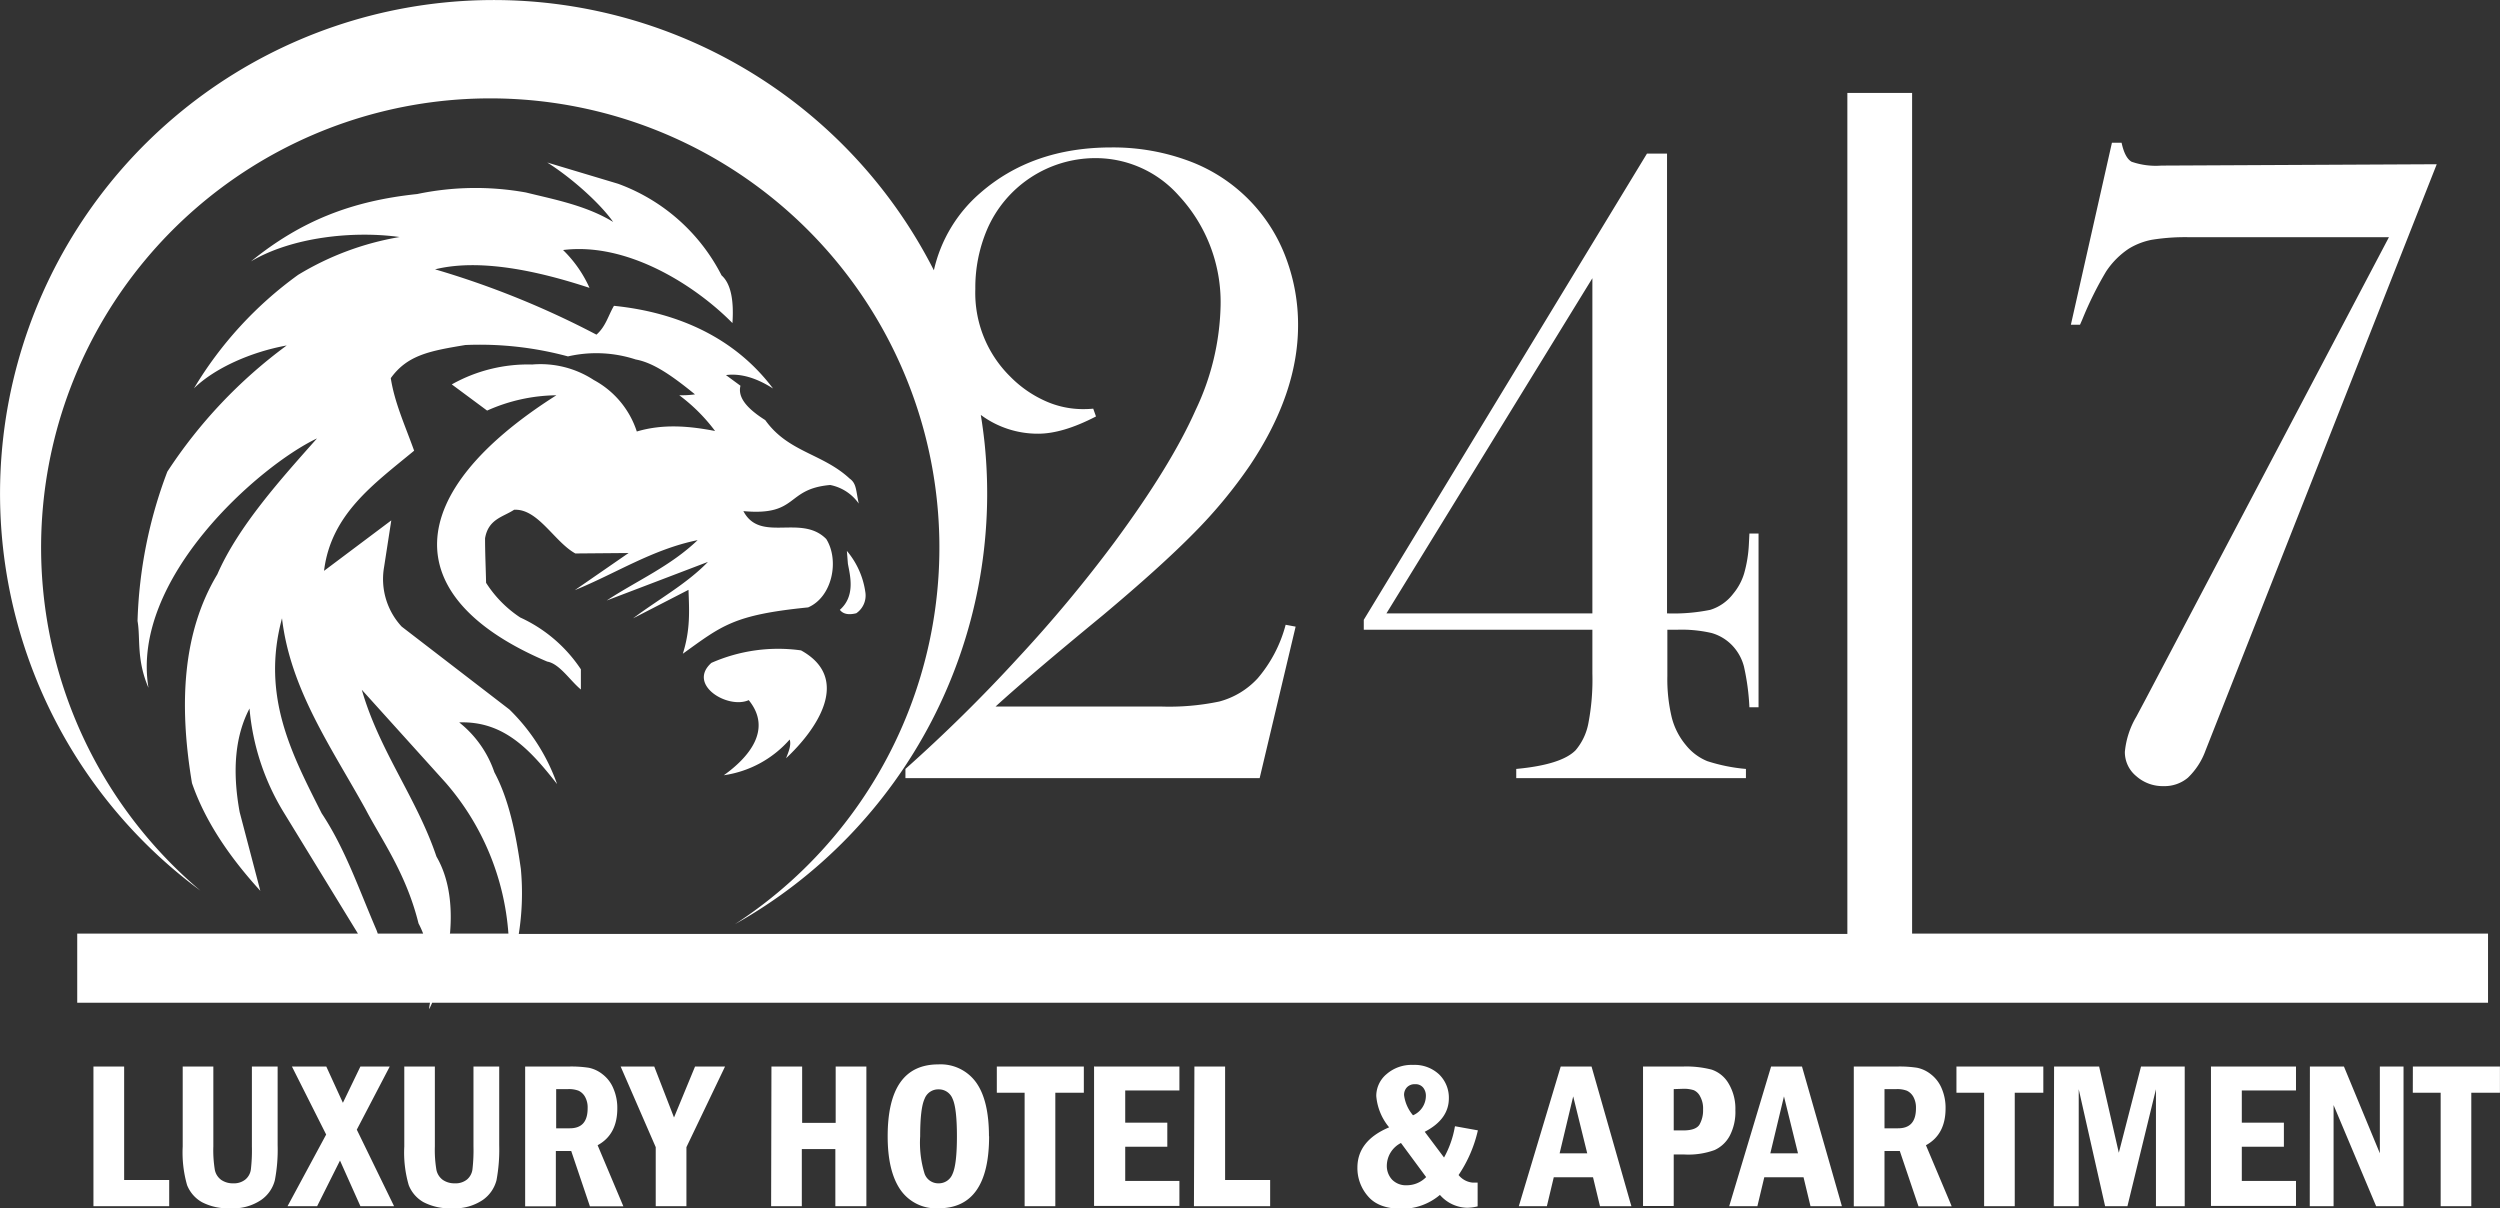 <?xml version="1.0" encoding="UTF-8"?> <svg xmlns="http://www.w3.org/2000/svg" viewBox="0 0 388.46 187.75"><rect x="0" y="0" width="388.46" height="187.75" fill="#333333" stroke="none"/><defs><style>.cls-1,.cls-2{fill:#fff;}.cls-1{fill-rule:evenodd;}</style></defs><g id="Layer_2" data-name="Layer 2"><g id="Layer_1-2" data-name="Layer 1"><path class="cls-1" d="M112.47,120.46c3.85-2.75,7.6-7.09,3.87-11.67-3.26,1.45-9.6-2.4-5.8-5.79a25.71,25.71,0,0,1,13.93-1.94c8,4.43,2.3,12.45-2.33,16.76.36-.91.86-2.07.56-2.91a16.77,16.77,0,0,1-10.23,5.55ZM68.85.41A76.71,76.71,0,0,1,145.11,42,22.33,22.33,0,0,1,152.3,30q8.1-7.08,20.35-7.09A33.73,33.73,0,0,1,185,25.11a25.55,25.55,0,0,1,14.86,15.07,29.43,29.43,0,0,1,1.84,10.35c0,7.09-2.5,14.32-7.46,21.75a74.7,74.7,0,0,1-8.71,10.53Q180.43,88,171.37,95.6q-11.66,9.59-16.67,14.18h25.59a38.14,38.14,0,0,0,9.15-.77,12.42,12.42,0,0,0,6-3.63,21,21,0,0,0,4.33-8.3l1.55.29-5.59,23.54H140.69v-1.43a240.65,240.65,0,0,0,17.47-17.22,214.75,214.75,0,0,0,15-18q8.79-11.91,12.63-20.57a39.53,39.53,0,0,0,3.87-16.16,24.32,24.32,0,0,0-6.51-17.15,17.25,17.25,0,0,0-13-5.81,18.34,18.34,0,0,0-16.76,11.06,23.06,23.06,0,0,0-1.84,9.29A18.24,18.24,0,0,0,157,58.54a17.78,17.78,0,0,0,5.34,3.73,14.26,14.26,0,0,0,5.83,1.3c.39,0,1,0,1.7-.07l.43,1.21c-3.46,1.79-6.43,2.68-9,2.68a14.83,14.83,0,0,1-8.9-2.92c.24,1.45.43,2.91.59,4.38A76.72,76.72,0,0,1,114.2,143.6a69.79,69.79,0,1,0-83.06-5.21A76.69,76.69,0,0,1,68.85.41ZM12,145.07H55.62L44,126.09a37.05,37.05,0,0,1-5.23-16c-2.14,4.08-2.76,9.37-1.53,16.1l3.21,12.23c-4.89-5.36-8.61-10.91-10.62-16.74-2.06-12.34-1.45-23.46,3.94-32.44,3.27-7.52,10.06-15,15.49-21.12-8.89,4.21-29,21.76-26.19,38.75-1.91-4.43-1.22-7.78-1.7-10.38A71.06,71.06,0,0,1,26,73.29,75.82,75.82,0,0,1,44.55,53.68c-5.53,1-11.18,3.51-14.41,6.66A59.32,59.32,0,0,1,46.32,42.71a44.69,44.69,0,0,1,15.77-5.88c-7.18-1-16.73,0-23.1,3.79,7.77-6.31,15.65-9.4,25.84-10.47a44.14,44.14,0,0,1,16.9-.24c4.22,1.05,9.36,2,13.55,4.58-2-2.84-6.35-6.78-10.25-9.24l11,3.3a29.34,29.34,0,0,1,16.09,14.24q2.07,1.83,1.69,7.41c-5.57-5.66-16.16-12.62-26.32-11.35a19.14,19.14,0,0,1,4.11,5.88c-8-2.63-17-4.6-24-2.88A136.93,136.93,0,0,1,92.68,52c1.47-1.3,1.84-3,2.72-4.48,9.87,1,18.76,4.92,24.72,12.85-2.64-1.69-5.08-2.38-7.32-2.09l2.26,1.66c-.49,1.89,1.18,3.65,3.85,5.34,3.56,5,8.9,5.17,13.12,9.09,1.08.77.95,1.83,1.41,3.88A7.09,7.09,0,0,0,129,75.36c-7,.61-4.87,4.85-13.49,4.06,2.62,5,9,.39,12.88,4.34,2.07,3.32.93,9-2.82,10.62-11.6,1.16-13.37,2.82-19.47,7.2,1.18-3.74,1-6.64.88-9.93l-8.61,4.43c3.88-2.93,8.29-5.31,11.63-8.77l-15.73,6C99,90.2,104.15,88,108.4,83.93c-7,1.42-12.72,5.18-19.08,7.77l8.35-5.77L89.4,86c-3.27-1.81-5.81-7-9.52-6.79-1.68,1.12-4,1.42-4.51,4.43,0,2.31.11,4.61.16,6.92a18.11,18.11,0,0,0,5.31,5.39A22.56,22.56,0,0,1,90.26,104v3.14c-1.74-1.45-3.31-4-5.23-4.34-23.39-9.92-22.7-26.09,1.42-41.38A26.89,26.89,0,0,0,75.69,63.8L70.2,59.73a24.16,24.16,0,0,1,12.49-3.09,15.11,15.11,0,0,1,9.58,2.41,14,14,0,0,1,6.68,8c4.06-1.21,8.14-.86,12.16-.08a27.05,27.05,0,0,0-5.56-5.55c.7,0,1.4,0,2.44-.14-3.75-3.06-6.56-4.94-9.2-5.42a19.71,19.71,0,0,0-10.54-.48,52.46,52.46,0,0,0-15.94-1.77c-5.48.91-9,1.54-11.59,5.15.6,3.8,2.11,7.07,3.63,11.27-6.26,5.18-12.92,9.85-14,18.67L60.8,80.86l-1.12,7.25a10.88,10.88,0,0,0,2.73,9.25l16.74,12.88a30.22,30.22,0,0,1,7.41,11.59c-4.11-5.23-8.2-9.83-15.21-9.58A16.78,16.78,0,0,1,76.82,120c2.22,4.13,3.32,9.39,4.11,15a40.51,40.51,0,0,1-.32,10.12H287.05V14.44h10.06V145.07H386.6v10.74H67.15c-.15.35-.31.7-.47,1,0-.35.09-.69.13-1H12V145.07Zm46.66,0h7.09a14.28,14.28,0,0,0-.72-1.59c-1.93-7.79-5.75-13-8.21-17.71-5.28-9.56-11.71-18.63-13-29.7-3.28,12.13,1.56,21.16,6.16,30.3,3.66,5.52,5.72,11.64,8.54,18.19l.18.51Zm11.21,0H79a40.11,40.11,0,0,0-9.78-23.48l-13-14.41c2.7,9.45,8.54,16.83,11.6,25.92,2,3.43,2.48,7.71,2.1,12ZM378.63,25.52,344.13,113l-1.43,3.63a11.06,11.06,0,0,1-2.73,4.21,5.63,5.63,0,0,1-3.78,1.31,6.19,6.19,0,0,1-4.25-1.55,4.82,4.82,0,0,1-1.77-3.77,13.11,13.11,0,0,1,1.77-5.45l1.47-2.76L371.2,36.86H340.28a32.8,32.8,0,0,0-5.88.39,10.72,10.72,0,0,0-3.6,1.38,12.52,12.52,0,0,0-3.56,3.58,54.9,54.9,0,0,0-3.67,7.4l-.37.85h-1.42l6.38-28.28h1.5c.34,1.57.85,2.54,1.55,2.95a11.45,11.45,0,0,0,4.62.6l42.8-.21ZM247.43,97.85H211.91V96.31l44-72.44h3.12V95.31a28.68,28.68,0,0,0,6.72-.55,7.14,7.14,0,0,0,3.56-2.5A9,9,0,0,0,271,89.14a20,20,0,0,0,.75-4.62l.08-1.62h1.42v27h-1.42a36.31,36.31,0,0,0-.85-6.34,7.45,7.45,0,0,0-1.84-3.29,7.15,7.15,0,0,0-3.19-1.91,20.69,20.69,0,0,0-5.33-.51h-1.54v7.24a25.42,25.42,0,0,0,.7,6.46,10.86,10.86,0,0,0,2.2,4.25,8.23,8.23,0,0,0,3.31,2.47,26.89,26.89,0,0,0,6,1.21v1.43H235.6v-1.43q7-.65,9.22-2.9a9.05,9.05,0,0,0,2-4.26,35.88,35.88,0,0,0,.61-7.67v-6.8Zm0-2.54V43.23l-32,52.08ZM131.75,87.59c.33,1.83,1.21,5-1.25,7.17.47.61,1.27.85,2.55.53A3.34,3.34,0,0,0,134.46,92a12.66,12.66,0,0,0-2.87-6.4l.16,2Z"></path><path class="cls-2" d="M14.52,165.72h4.77v17.63h7v4.07H14.52Zm13.86,0h4.77v12.4a18.9,18.9,0,0,0,.23,3.65,2.53,2.53,0,0,0,1,1.57,3.16,3.16,0,0,0,1.85.53,2.82,2.82,0,0,0,1.89-.59,2.44,2.44,0,0,0,.86-1.56,25.79,25.79,0,0,0,.16-3.6v-12.4h4v12.21a25.19,25.19,0,0,1-.43,5.45,5.32,5.32,0,0,1-2.14,3.08,7.76,7.76,0,0,1-4.74,1.29,8.84,8.84,0,0,1-4.45-.95,5.28,5.28,0,0,1-2.31-2.65,18.42,18.42,0,0,1-.68-6v-12.4Zm17,0h5.32l2.58,5.64L56,165.72h4.56l-5.12,9.81,5.79,11.89H56l-3.17-7.09-3.55,7.09H44.68l6-11.13-5.32-10.57Zm17.42,0h4.77v12.4a18.68,18.68,0,0,0,.24,3.65,2.56,2.56,0,0,0,1,1.57,3.18,3.18,0,0,0,1.85.53,2.83,2.83,0,0,0,1.9-.59,2.47,2.47,0,0,0,.85-1.56,25.79,25.79,0,0,0,.16-3.6v-12.4h4v12.21a26,26,0,0,1-.42,5.45,5.37,5.37,0,0,1-2.14,3.08,7.79,7.79,0,0,1-4.75,1.29,8.84,8.84,0,0,1-4.45-.95,5.22,5.22,0,0,1-2.3-2.65,18.08,18.08,0,0,1-.69-6v-12.4Zm18.85,0h6.82a18,18,0,0,1,3,.19,5.06,5.06,0,0,1,2.14,1,5.31,5.31,0,0,1,1.69,2.2,7.59,7.59,0,0,1,.62,3.12q0,4.06-3.06,5.72l4,9.49h-5.2l-2.9-8.59H86.37v8.59H81.6v-21.7Zm4.77,3.51v6.09h2.1c1.86,0,2.79-1,2.79-3.13a3.36,3.36,0,0,0-.41-1.77,2.26,2.26,0,0,0-1-.94,4.22,4.22,0,0,0-1.62-.25Zm10-3.51h5.24l3.07,7.92,3.27-7.92h4.66l-6,12.53v9.17h-4.77v-9.17l-5.45-12.53Zm23.45,0h4.77v8.76h5.21v-8.76h4.77v21.7H129.8v-8.87h-5.21v8.87h-4.77Zm33.82,10.84q0,11.19-7.86,11.19a6.73,6.73,0,0,1-5.9-2.85c-1.33-1.91-2-4.68-2-8.34q0-11.17,7.87-11.17a6.79,6.79,0,0,1,5.87,2.8q2,2.79,2,8.37Zm-5,0q0-4.38-.68-5.84a2.28,2.28,0,0,0-2.18-1.45,2.25,2.25,0,0,0-2.16,1.46q-.69,1.47-.69,5.83a16.36,16.36,0,0,0,.68,5.8,2.25,2.25,0,0,0,2.17,1.51,2.28,2.28,0,0,0,2.17-1.44c.46-1,.69-2.92.69-5.87Zm6.2-10.84h13.52v4.07h-4.43v17.63h-4.77V169.79h-4.32v-4.07Zm15.18,0h13.19v3.72h-8.42v5h6.54v3.74h-6.54v5.32h8.42v3.88H170v-21.7Zm15.52,0h4.77v17.63h7v4.07H185.52ZM226.09,175l3.55.64a20.53,20.53,0,0,1-3,6.94,3.17,3.17,0,0,0,2.21,1.18l.75,0v3.69a7.29,7.29,0,0,1-1.65.22,5.78,5.78,0,0,1-4.21-2,9.13,9.13,0,0,1-5.9,2.16q-3.6,0-5.25-1.92a6.64,6.64,0,0,1-1.67-4.48c0-2.79,1.65-4.88,4.93-6.26a8.73,8.73,0,0,1-2-4.87,4.42,4.42,0,0,1,1.59-3.39,5.91,5.91,0,0,1,4.12-1.44,5.56,5.56,0,0,1,4.07,1.49,5.05,5.05,0,0,1,1.5,3.69q0,3.27-3.75,5.21l3,4a15.18,15.18,0,0,0,1.68-4.77Zm-6.53-1.7a3.31,3.31,0,0,0,2-3,2,2,0,0,0-.42-1.3,1.51,1.51,0,0,0-1.27-.53,1.62,1.62,0,0,0-1.25.48,1.69,1.69,0,0,0-.45,1.22A6,6,0,0,0,219.56,173.3Zm-1.85,4.29a4,4,0,0,0-2.22,3.47,3.13,3.13,0,0,0,.82,2.24,3,3,0,0,0,2.29.87,4.2,4.2,0,0,0,3-1.27l-3.92-5.31Zm24.78-11.87h4.81l6.19,21.7h-4.88l-1.08-4.49h-6.1l-1.07,4.49H236l6.51-21.7Zm4.14,13.49-2.18-8.85-2.11,8.85Zm8.67-13.49h6.25a15.82,15.82,0,0,1,4.41.48,4.83,4.83,0,0,1,2.63,2.15,7.61,7.61,0,0,1,1.06,4.16,8,8,0,0,1-.86,3.94,5.05,5.05,0,0,1-2.37,2.25,11.9,11.9,0,0,1-4.67.69h-1.68v8H255.3v-21.7Zm4.77,3.51v6.42h1.48q1.95,0,2.52-.9a4.44,4.44,0,0,0,.56-2.35,3.82,3.82,0,0,0-.44-2,2.07,2.07,0,0,0-1-1,5,5,0,0,0-1.63-.22Zm15.17-3.51H280l6.2,21.7h-4.88l-1.08-4.49h-6.1l-1.07,4.49h-4.38l6.51-21.7Zm4.14,13.49-2.18-8.85-2.12,8.85Zm8.67-13.49h6.82a18,18,0,0,1,3,.19,5.06,5.06,0,0,1,2.14,1,5.39,5.39,0,0,1,1.69,2.2,7.59,7.59,0,0,1,.61,3.12q0,4.06-3.05,5.72l4,9.49H298.1l-2.9-8.59h-2.38v8.59h-4.77v-21.7Zm4.77,3.51v6.09h2.1c1.86,0,2.79-1,2.79-3.13a3.46,3.46,0,0,0-.41-1.77,2.26,2.26,0,0,0-1-.94,4.22,4.22,0,0,0-1.62-.25ZM304,165.72H317.5v4.07h-4.44v17.63H308.3V169.79H304Zm15.17,0h7l3.06,13.4,3.45-13.4h6.79v21.7H335V169.25l-4.43,18.17h-3.47L323,169.25v18.17h-3.88Zm24.4,0h13.19v3.72h-8.42v5h6.54v3.74h-6.54v5.32h8.42v3.88H343.55v-21.7Zm15.35,0h5.29l5.58,13.48V165.72h3.68v21.7h-4.26l-6.61-15.71v15.71H358.9Zm16,0h13.53v4.07H384v17.63h-4.76V169.79h-4.33Z"></path></g></g></svg> 